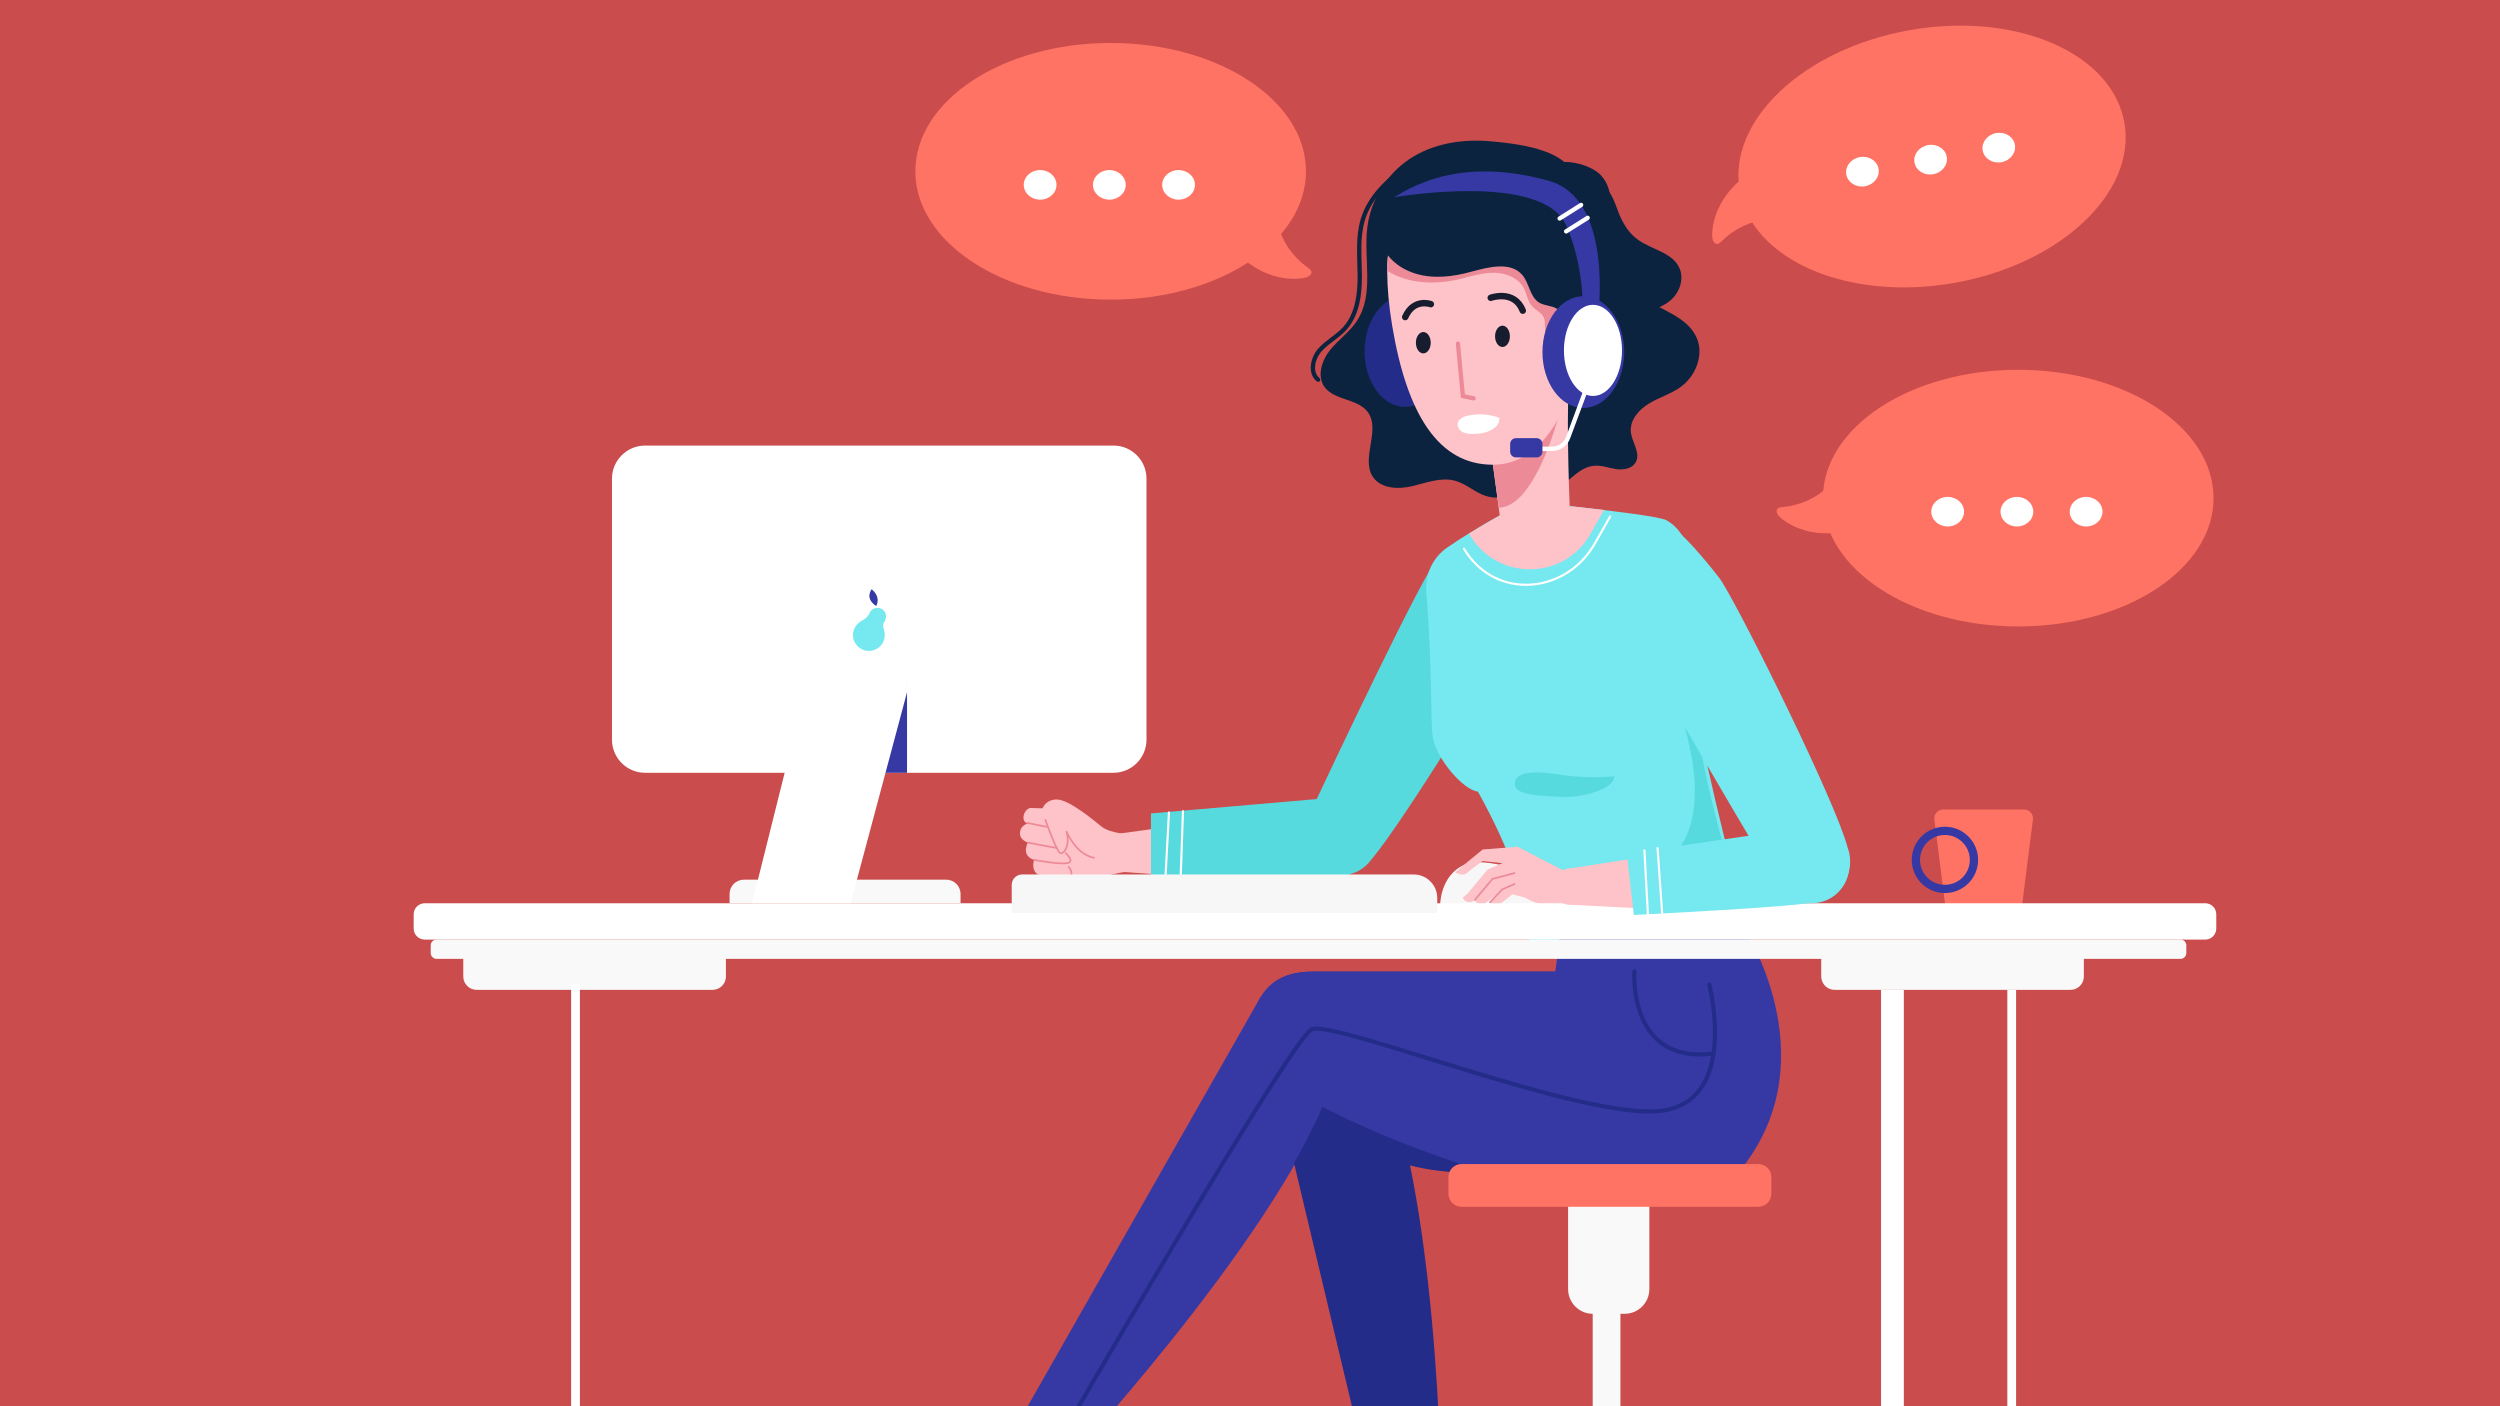 <svg width="1920" height="1080" viewBox="0 0 1920 1080" fill="none" xmlns="http://www.w3.org/2000/svg">
<rect x="0" y="0" width="1920" height="1080" fill="#808080" stroke="none"/>
<g clip-path="url(#clip0)">
<path d="M2016.5 -46.5H-17.5V1129.5H2016.5V-46.5Z" fill="#CB4C4C" stroke="#FF7364" stroke-miterlimit="10"/>
<path d="M1132.69 501.411C1154.35 501.411 1171.9 482.268 1171.9 458.655C1171.9 435.042 1154.35 415.9 1132.69 415.9C1111.04 415.9 1093.49 435.042 1093.49 458.655C1093.49 482.268 1111.04 501.411 1132.69 501.411Z" fill="#57DADD"/>
<path d="M1030.71 672C1046.57 672 1059.43 657.982 1059.43 640.69C1059.43 623.397 1046.57 609.379 1030.71 609.379C1014.86 609.379 1002 623.397 1002 640.69C1002 657.982 1014.86 672 1030.71 672Z" fill="#57DADD"/>
<path d="M1169.62 474.311C1155.17 506.809 1076.06 633.24 1053.98 659.152L1006.26 624.279C1006.26 624.279 1074.77 477.874 1098.63 436.954C1117.74 404.24 1146.36 438.142 1157.05 453.041C1159.72 456.712 1171.51 470.1 1169.62 474.311Z" fill="#57DADD"/>
<path d="M973.301 801.6L1059.2 1162.1L1107.1 1153.3C1107.1 1153.3 1105.5 894.1 1050.7 797C996 699.8 969.601 788.9 973.301 801.6Z" fill="#242C89"/>
<path d="M1318.1 781.1C1304.2 764.8 1283.6 755.8 1262.2 755.9C1192.3 756.2 992.9 759.9 988.8 793.7C983.9 834.8 978.9 864.3 1080.8 893.9C1176.9 921.7 1384.6 859.4 1318.1 781.1Z" fill="#242C89"/>
<path d="M1144.7 108.5C1123.2 106.6 1100.7 110.1 1082.7 122C1064.9 133.8 1052.7 153.5 1050.1 174.6C1047.1 198.8 1055.6 225.9 1042.2 246.3C1036.6 254.9 1027.9 260.9 1021.5 268.8C1015.1 276.8 1011.3 288.6 1017.1 297C1024.6 307.7 1042.6 305.9 1050.4 316.4C1060.7 330.2 1044.8 352.2 1054.5 366.4C1060.8 375.5 1074.1 375.9 1084.9 373.3C1095.7 370.7 1106.8 366.3 1117.5 369.2C1126 371.5 1132.7 378.2 1141.1 380.9C1156.6 385.9 1173.9 375.3 1181.2 360.8C1188.5 346.3 1188.1 329 1185.8 312.9C1180.8 277.9 1167.8 242.3 1177 208.2C1182.7 186.9 1212.9 157.2 1208.1 135.2C1203.5 114.1 1161.7 110 1144.7 108.5Z" fill="#0B233F"/>
<path d="M1343.6 719.7C1261.5 754.2 1174.4 721.3 1174.4 721.3C1174.4 716.6 1174 711.6 1173.2 706.6C1166.7 662.2 1135 608 1135 608C1123.5 606.4 1103.8 583.4 1100.5 566.9C1098.4 556.3 1100.3 516 1095.4 454.1C1094.4 441 1100.4 428.3 1111.2 420.7C1116.3 417.1 1122.2 413.4 1128.1 409.7C1148.8 396.9 1171.3 385.1 1171.3 385.1C1171.3 385.1 1202.8 388.2 1231.9 391.7C1247.5 393.6 1262.4 395.6 1271.4 397.3C1275.4 398.1 1278.3 398.8 1279.5 399.4C1317.3 419.1 1305.8 525.9 1305.8 557.1C1305.8 574.8 1343.6 719.7 1343.6 719.7Z" fill="#75E8F0"/>
<path d="M1228.9 134C1241.9 146.8 1235.6 168.4 1237.1 186.6C1238.5 202.8 1247.2 218.2 1260.4 227.7C1275.2 238.3 1296.2 243 1303.2 259.8C1308.7 272.9 1302.2 289 1290.6 297.3C1283.2 302.6 1274.1 305.2 1266.3 310C1258.5 314.7 1251.5 322.9 1252.5 331.9C1253.4 339.8 1260.1 347.8 1256.3 354.9C1253.6 359.9 1246.9 361.1 1241.3 360.3C1235.7 359.5 1230.2 357.2 1224.5 357.7C1213.9 358.5 1206.4 368 1197.8 374.4C1182.6 385.9 1158 386.8 1146.4 371.7C1139.5 362.7 1138.7 350.5 1138.9 339.2C1139.5 302.9 1147.6 266.7 1162.5 233.6C1173.4 209.5 1188.2 184.8 1184.4 158.6C1183.5 152.2 1181.4 145.8 1181.9 139.3C1183.7 117.3 1217.9 123.2 1228.9 134Z" fill="#0B233F"/>
<path d="M1205.6 281.2C1204.2 297.5 1204 319.4 1204.2 338.9C1204.5 364.6 1205.6 391.2 1205.6 391.2C1176 430.6 1153 404.3 1153 404.3L1151 389.8L1143.1 332C1141.6 233.6 1208.9 243.5 1205.6 281.2Z" fill="#FEC3C9"/>
<path d="M1205.6 281.2C1204.2 297.5 1183.5 389.2 1151.1 389.9L1143.2 332.1C1141.6 233.6 1208.9 243.5 1205.6 281.2Z" fill="#ED8A98"/>
<path d="M1079.2 312.5C1096.43 312.5 1110.4 293.383 1110.4 269.8C1110.4 246.218 1096.43 227.1 1079.2 227.1C1061.97 227.1 1048 246.218 1048 269.8C1048 293.383 1061.97 312.5 1079.2 312.5Z" fill="#242C89"/>
<path d="M1219.7 239.5C1219.7 244.5 1219.4 248.6 1219 251.7C1218.9 252.3 1218.8 252.9 1218.7 253.4C1217.7 259 1215.6 270.9 1211.6 284.8C1210.8 287.6 1210 290.4 1209 293.3C1199.2 322.9 1180.8 356.9 1146.4 356.9C1105.3 356.9 1080.7 319.1 1069.2 250.2C1066.6 234.7 1065.5 221.3 1065.4 209.9C1065.4 209.3 1065.4 208.8 1065.4 208.2C1065.4 206.5 1065.4 204.8 1065.4 203.2C1065.7 188.9 1070.8 175.6 1079.3 165C1081.2 162.7 1083.2 160.4 1085.4 158.3C1094.2 150 1105.5 144.1 1118 141.9C1134.5 139 1154 138.1 1172.6 143.4C1211 154.2 1219.7 210.4 1219.7 239.5Z" fill="#FEC3C9"/>
<path d="M1153.9 266.5C1157.05 266.5 1159.6 262.829 1159.6 258.3C1159.6 253.771 1157.05 250.1 1153.9 250.1C1150.75 250.1 1148.2 253.771 1148.2 258.3C1148.2 262.829 1150.75 266.5 1153.9 266.5Z" fill="#181C2F"/>
<path d="M1093.1 271.4C1096.25 271.4 1098.8 267.729 1098.8 263.2C1098.8 258.671 1096.25 255 1093.1 255C1089.95 255 1087.4 258.671 1087.4 263.2C1087.4 267.729 1089.95 271.4 1093.1 271.4Z" fill="#181C2F"/>
<path d="M1219.3 270.8C1218.5 275.2 1217 279.6 1214 282.8C1213.3 283.6 1212.5 284.2 1211.7 284.8C1209 286.6 1205.6 287.5 1202.5 286.7C1202.3 286.7 1202.2 286.6 1202 286.6C1197.9 285.2 1195.3 281.3 1193.3 277.4C1189.2 269 1186.8 259.7 1186.5 250.3C1186.4 248.1 1186.5 245.8 1185.6 243.8C1183.8 239.9 1179.2 238.2 1176.4 234.9C1173.1 231.1 1172.6 225.7 1170.3 221.3C1166.2 213.6 1157.1 209.8 1148.5 209.5C1139.8 209.2 1131.4 211.7 1123 213.9C1102.8 219 1081.8 218.2 1065.6 208.1C1065.6 206.4 1065.6 204.7 1065.6 203.1C1065.9 188.8 1071 175.5 1079.5 164.9C1081.4 162.6 1083.4 160.3 1085.6 158.2C1092.4 157.3 1099.1 155.5 1106 154.7C1127.4 152.3 1149.3 159.7 1166.7 172.4C1184.2 185.1 1197.5 202.7 1207.8 221.7C1209.8 225.3 1211.6 229.1 1213.3 232.9C1215.9 239 1218 245.3 1219.2 251.6C1220.2 258 1220.4 264.4 1219.3 270.8Z" fill="#ED8A98"/>
<path d="M1119.7 263.9L1123.5 304.2L1131.7 305.9" stroke="#ED8A98" stroke-width="3.309" stroke-miterlimit="10" stroke-linecap="round"/>
<path d="M1098.9 233.6C1098.9 233.6 1085.8 228.7 1079.2 243.5" stroke="#181C2F" stroke-width="4.963" stroke-miterlimit="10" stroke-linecap="round"/>
<path d="M1144.9 228.7C1144.9 228.7 1163 222.1 1169.5 238.6" stroke="#181C2F" stroke-width="4.963" stroke-miterlimit="10" stroke-linecap="round"/>
<path d="M1086.7 210C1100.5 214.4 1115.6 212.6 1129.5 208.8C1143.2 205.1 1160.4 200.5 1169.4 211.5C1174.6 217.9 1175 228.1 1182.1 232.4C1186.2 234.9 1191.6 234.6 1195.7 237.1C1202.6 241.4 1203.7 252.3 1211.3 255.3C1217.4 257.7 1224.5 253 1226.9 247C1229.4 240.9 1228.5 234.1 1227.5 227.6C1223.6 203.7 1217.3 179.5 1203.9 159.4C1190.4 139.2 1168.7 123.4 1144.5 122.1C1129.1 121.3 1113.9 126.3 1099.6 132.3C1088.4 137 1077.1 142.6 1068.9 151.7C1049.2 173.4 1059.8 201.5 1086.7 210Z" fill="#0B233F"/>
<path d="M1205.1 252.4C1203.7 252.3 1203.9 250.6 1204.5 249.6C1206.4 246.4 1208.7 242.8 1212.9 241.9C1216.8 241 1221 242.8 1223.3 245.5C1225.6 248.2 1226.4 251.6 1226.7 254.9C1227.6 264.1 1225.3 273.5 1220.3 281.7C1219.3 283.4 1218 285.2 1215.9 285.9C1213.2 286.8 1210 285.6 1208.2 283.7C1206.4 281.8 1205.7 279.3 1205.2 277C1203.3 268 1203.5 258.7 1205.6 249.8" fill="#FEC3C9"/>
<path d="M1208.3 252C1208.3 252 1214.5 245.6 1220.7 252C1224.3 255.7 1223.7 262.5 1221.4 268" stroke="#ED8A98" stroke-width="2.844" stroke-miterlimit="10" stroke-linecap="round"/>
<path d="M1257.8 184C1268.5 191.8 1284.7 193.9 1289.9 206.1C1293.5 214.4 1289.9 224.7 1283 230.6C1276.1 236.6 1266.8 238.9 1257.7 239.3C1251.5 239.6 1245 239 1239.7 235.9C1235.1 233.2 1231.7 228.7 1229 224C1222.7 212.8 1219.9 199.7 1221.2 187C1222 179.1 1222.5 141.4 1231.9 144C1237.3 145.4 1241.7 160 1243.5 164.4C1246.7 172 1251 179.1 1257.8 184Z" fill="#0B233F"/>
<path d="M1080.8 128.2C1065.7 137.9 1052 151.3 1046.7 168.5C1042.5 182.4 1044.2 197.2 1044.3 211.7C1044.4 226.2 1042.4 241.8 1032.6 252.5C1026.9 258.7 1019 262.6 1013.5 269C1008 275.4 1005.8 286.3 1012.3 291.6" stroke="#0B233F" stroke-width="3.309" stroke-miterlimit="10" stroke-linecap="round"/>
<path d="M1339.7 713.4C1339.7 713.4 1402.7 810.1 1340.3 893.9C1277.9 977.7 956.001 841.3 959.301 803.6C962.601 765.9 975.701 746.1 1008.6 746.1C1041.4 746.1 1195.8 746.1 1195.8 746.1L1199.1 719.8L1339.7 713.4Z" fill="#3639A4"/>
<path d="M968.499 767.1L785.199 1089.2L826.299 1115.5C826.299 1115.5 1002 925 1028.3 816.6C1054.5 708.2 974.399 755.4 968.499 767.1Z" fill="#3639A4"/>
<path d="M1314 755.9C1314 755.9 1337 844.6 1277.9 852.8C1218.8 861 1025 782.2 1008.6 790.4C992.199 798.6 813.699 1107.5 813.699 1107.5" stroke="#242C89" stroke-width="3.212" stroke-miterlimit="10" stroke-linecap="round"/>
<path d="M1256.5 746C1256.5 746 1251.5 817.6 1317.3 808.9" stroke="#242C89" stroke-width="3.212" stroke-miterlimit="10" stroke-linecap="round"/>
<path d="M1231.9 391.7L1221.4 410.2C1200.8 446.4 1148.5 446.2 1128.2 409.8C1148.9 397 1171.4 385.2 1171.4 385.2C1171.4 385.2 1202.8 388.2 1231.9 391.7Z" fill="#FEC3C9"/>
<path d="M1343.6 719.7C1261.5 754.2 1174.4 721.3 1174.4 721.3C1174.4 716.6 1174 711.6 1173.2 706.6C1175.8 704.8 1178.7 703.4 1181.5 702.1C1200.3 693.3 1219.7 685.6 1239.5 679.1C1257.1 673.3 1276 667.8 1287.9 653.7C1296.3 643.7 1300 630.6 1301.2 617.6C1304.2 583.9 1291.3 551.1 1282.8 518.4C1277.9 499.6 1312.4 540.8 1305.8 557.2C1299.2 573.6 1343.6 719.7 1343.6 719.7Z" fill="#57DADD"/>
<path d="M1197 594.8C1211.2 597 1225.7 597.5 1240 596.2C1239.5 600.9 1234.9 604 1230.6 606C1219.7 610.9 1207.5 612.9 1195.6 611.8C1189 611.2 1164.8 611.5 1163.6 603.4C1161.2 589 1190.2 593.8 1197 594.8Z" fill="#57DADD"/>
<path d="M1244.5 910.5H1223.2V1188H1244.5V910.5Z" fill="#F9F9F9"/>
<path d="M1247.7 1009H1223.3C1212.8 1009 1204.3 1000.5 1204.3 990V910.5H1266.7V990C1266.7 1000.5 1258.2 1009 1247.7 1009Z" fill="#F9F9F9"/>
<path d="M972 801.8L1057.9 1162.3L1105.8 1153.5C1105.8 1153.5 1104.2 894.3 1049.4 797.2C994.7 700 968.3 789.2 972 801.8Z" fill="#242C89"/>
<path d="M1316.8 781.3C1302.9 765 1282.3 756 1260.9 756.1C1191 756.4 991.6 760.1 987.5 793.9C982.6 835 977.6 864.5 1079.5 894.1C1175.6 921.9 1383.3 859.6 1316.8 781.3Z" fill="#242C89"/>
<path d="M1338.4 713.6C1338.4 713.6 1401.4 810.3 1339 894.1C1276.6 977.9 954.7 841.5 958 803.8C961.3 766 974.4 746.3 1007.3 746.3C1040.1 746.3 1194.5 746.3 1194.5 746.3L1197.8 720L1338.4 713.6Z" fill="#3639A4"/>
<path d="M967.2 767.3L783.9 1089.4L825 1115.7C825 1115.7 1000.7 925.2 1027 816.8C1053.2 708.5 973.1 755.6 967.2 767.3Z" fill="#3639A4"/>
<path d="M1312.7 756.1C1312.7 756.1 1335.7 844.8 1276.6 853C1217.5 861.2 1023.7 782.4 1007.3 790.6C990.9 798.8 812.4 1107.7 812.4 1107.7" stroke="#242C89" stroke-width="3.212" stroke-miterlimit="10" stroke-linecap="round"/>
<path d="M1255.2 746.2C1255.2 746.2 1250.2 817.8 1316 809.1" stroke="#242C89" stroke-width="3.212" stroke-miterlimit="10" stroke-linecap="round"/>
<path d="M1122.4 894H1350.4C1355.9 894 1360.4 898.5 1360.4 904V916.8C1360.4 922.3 1355.9 926.8 1350.4 926.8H1122.4C1116.9 926.8 1112.4 922.3 1112.4 916.8V904C1112.4 898.5 1116.8 894 1122.4 894Z" fill="#FF7364"/>
<path d="M1546.5 699.3H1500.5C1497 699.3 1494.1 696.7 1493.7 693.3L1485.6 629.4C1485.1 625.3 1488.3 621.7 1492.4 621.7H1554.5C1558.6 621.7 1561.8 625.3 1561.3 629.4L1553.2 693.3C1552.9 696.7 1550 699.3 1546.5 699.3Z" fill="#FF7364"/>
<path d="M1493.7 682.7C1506.02 682.7 1516 672.716 1516 660.4C1516 648.084 1506.02 638.1 1493.7 638.1C1481.38 638.1 1471.4 648.084 1471.4 660.4C1471.4 672.716 1481.38 682.7 1493.7 682.7Z" stroke="#3639A4" stroke-width="6.347" stroke-miterlimit="10"/>
<path d="M1674.6 736.4H335.301C332.801 736.4 330.801 734.4 330.801 731.9V726.1C330.801 723.6 332.801 721.6 335.301 721.6H1674.6C1677.1 721.6 1679.1 723.6 1679.1 726.1V731.9C1679.1 734.4 1677.1 736.4 1674.6 736.4Z" fill="#F9F9F9"/>
<path d="M366.001 760.2H547.301C552.901 760.2 557.501 755.6 557.501 750V737C557.501 731.4 552.901 726.8 547.301 726.8H366.001C360.401 726.8 355.801 731.4 355.801 737V750C355.801 755.6 360.401 760.2 366.001 760.2Z" fill="#F9F9F9"/>
<path d="M1408.9 760.2H1590.2C1595.8 760.2 1600.4 755.6 1600.4 750V737C1600.4 731.4 1595.8 726.8 1590.2 726.8H1408.9C1403.3 726.8 1398.7 731.4 1398.7 737V750C1398.8 755.6 1403.3 760.2 1408.9 760.2Z" fill="#F9F9F9"/>
<path d="M1453.4 760.2V1094.1" stroke="white" stroke-width="17.493" stroke-miterlimit="10"/>
<path d="M1545 760.2V1094.1" stroke="white" stroke-width="6.728" stroke-miterlimit="10"/>
<path d="M442 756V1089.9" stroke="white" stroke-width="6.728" stroke-miterlimit="10"/>
<path d="M1263 466.4C1282.22 466.4 1297.8 450.819 1297.8 431.6C1297.8 412.38 1282.22 396.8 1263 396.8C1243.78 396.8 1228.2 412.38 1228.2 431.6C1228.2 450.819 1243.78 466.4 1263 466.4Z" fill="#75E8F0"/>
<path d="M1390.2 692.3C1407.16 692.3 1420.9 678.555 1420.9 661.6C1420.9 644.645 1407.16 630.9 1390.2 630.9C1373.24 630.9 1359.5 644.645 1359.5 661.6C1359.5 678.555 1373.24 692.3 1390.2 692.3Z" fill="#75E8F0"/>
<path d="M1322.2 446.4C1340.9 476.5 1410 616.8 1418.8 650.3L1362.6 675.1C1362.6 675.1 1255.3 495.4 1235.1 452.3C1218.9 417.9 1268.8 410.1 1287.3 408.3C1291.8 407.8 1319.8 442.4 1322.2 446.4Z" fill="#75E8F0"/>
<path d="M1198.6 696H1106C1106 696 1105.4 672.2 1125.2 663.9C1140.9 657.4 1177.8 671.2 1192.5 677.3C1196.2 678.8 1198.7 682.5 1198.7 686.5V696H1198.6Z" fill="#F7F7F7"/>
<path d="M1203.7 696.7C1211.05 696.7 1217 690.745 1217 683.4C1217 676.054 1211.05 670.1 1203.7 670.1C1196.35 670.1 1190.4 676.054 1190.4 683.4C1190.4 690.745 1196.35 696.7 1203.7 696.7Z" fill="#FEC3C9"/>
<path d="M1203.7 670.1L1165.5 650.3L1138.7 652.4C1138.7 652.4 1120.1 667.6 1117.6 669.9C1117.6 669.9 1123 673.9 1127.3 670C1131.5 666.2 1138.7 661.3 1138.7 661.3L1153.7 662.9L1161.4 686.8L1171.1 689.3C1171.1 689.3 1182.4 697.3 1203.7 696.7C1221.7 693.3 1203.7 670.1 1203.7 670.1Z" fill="#FEC3C9"/>
<path d="M1153.7 663L1142.5 667.7L1126.8 686.6L1123.4 689.4C1123.4 689.4 1123.5 689.7 1123.7 690.1C1125.3 693 1129.2 693.7 1131.9 691.7C1134.4 689.8 1138.6 686.6 1142.4 683.4L1165.3 674.4C1165.4 674.4 1166.8 656 1153.7 663Z" fill="#FEC3C9"/>
<path d="M1162.9 664.7L1151.7 669.4L1136 688.3L1132.6 691.1C1132.6 691.1 1132.7 691.4 1132.9 691.8C1134.5 694.7 1138.4 695.4 1141.1 693.4C1143.6 691.5 1147.8 688.3 1151.6 685.1L1174.5 676.1C1174.7 676.2 1176 657.7 1162.9 664.7Z" fill="#FEC3C9"/>
<path d="M1171.6 668.2L1161.4 672.5L1147.1 689.8L1144 692.4C1144 692.4 1144.1 692.7 1144.3 693.1C1145.8 695.7 1149.4 696.4 1151.8 694.5C1154.1 692.8 1157.9 689.8 1161.4 686.9L1182.4 678.7C1182.4 678.7 1183.6 661.8 1171.6 668.2Z" fill="#FEC3C9"/>
<path d="M1132.7 691.1L1146.2 675L1163.2 670.5" stroke="#ED8A98" stroke-width="1.339" stroke-miterlimit="10" stroke-linecap="round"/>
<path d="M1163.2 678.9L1153.7 683.1L1144.3 693" stroke="#ED8A98" stroke-width="1.339" stroke-miterlimit="10" stroke-linecap="round"/>
<path d="M1693.6 721.6H326.199C321.499 721.6 317.699 717.8 317.699 713.1V702.2C317.699 697.5 321.499 693.7 326.199 693.7H1693.6C1698.3 693.7 1702.1 697.5 1702.1 702.2V713.1C1702.1 717.8 1698.3 721.6 1693.6 721.6Z" fill="white"/>
<path d="M737.701 693.7H560.301V686.6C560.301 680.5 565.201 675.6 571.301 675.6H726.701C732.801 675.6 737.701 680.5 737.701 686.6V693.7V693.7Z" fill="#F9F9F9"/>
<path d="M880.5 367.6V568.1C880.5 582.1 869.1 593.5 855.1 593.5H495.4C481.4 593.5 470 582.1 470 568.1V367.6C470 353.6 481.4 342.2 495.4 342.2H855.2C869.2 342.2 880.5 353.6 880.5 367.6Z" fill="white"/>
<path d="M696.599 526.8V593.5H638.199L688.599 524.2C691.099 520.7 696.599 522.4 696.599 526.8Z" fill="#3639A4"/>
<path d="M681.4 513H634.8C627.7 513 621.5 517.8 619.8 524.7L577.6 693.6H653.3L696.4 532.4C699 522.7 691.5 513 681.4 513Z" fill="white"/>
<path d="M673.899 480C677.544 480 680.499 477.045 680.499 473.4C680.499 469.755 677.544 466.8 673.899 466.8C670.254 466.8 667.299 469.755 667.299 473.4C667.299 477.045 670.254 480 673.899 480Z" fill="#75E8F0"/>
<path d="M667.3 499.9C674.037 499.9 679.5 494.438 679.5 487.701C679.5 480.963 674.037 475.5 667.3 475.5C660.562 475.5 655.1 480.963 655.1 487.701C655.1 494.438 660.562 499.9 667.3 499.9Z" fill="#75E8F0"/>
<path d="M679.5 477C679.5 477 677.2 479.1 678.9 484C680.6 488.8 668.4 484.4 668.4 484.4L672.8 475.6H678.3L679.5 477Z" fill="#75E8F0"/>
<path d="M667.601 471.3C667.601 471.3 666.901 474 661.601 477C656.301 480 668.401 484.4 668.401 484.4L673.001 477L667.601 471.3Z" fill="#75E8F0"/>
<path d="M672.9 465.4C672.9 465.4 677.1 458.9 669.4 452.5C669.5 452.6 663.7 459.4 672.9 465.4Z" fill="#3639A4"/>
<path d="M949.565 627.908L850.709 641.381L853.955 669.064L947.524 675.708L949.565 627.908Z" fill="#FEC3C9"/>
<path d="M866.669 658.702C868.671 651.233 864.238 643.557 856.77 641.556C849.301 639.554 841.625 643.987 839.623 651.455C837.622 658.924 842.054 666.6 849.523 668.601C856.991 670.603 864.668 666.171 866.669 658.702Z" fill="#FEC3C9"/>
<path d="M1056.42 652.087C1061.9 637.037 1054.14 620.395 1039.09 614.917C1024.04 609.44 1007.39 617.2 1001.92 632.25C996.439 647.3 1004.2 663.942 1019.25 669.42C1034.3 674.897 1050.94 667.137 1056.42 652.087Z" fill="#57DADD"/>
<path d="M1023.96 612.581L883.944 624.7L883.945 671.999L1035 671.999C1044.5 670.999 1056.54 627.738 1023.96 612.581Z" fill="#57DADD"/>
<path d="M897.759 624L895.001 675.141" stroke="white" stroke-width="1.655" stroke-miterlimit="10" stroke-linecap="round"/>
<path d="M906.753 673.756L908.52 623" stroke="white" stroke-width="1.655" stroke-miterlimit="10" stroke-linecap="round"/>
<path d="M1302 651.9L1203.5 667.3L1207.3 694.9L1301 699.8L1302 651.9Z" fill="#FEC3C9"/>
<path d="M1206.2 695C1213.93 695 1220.2 688.732 1220.2 681C1220.2 673.269 1213.93 667 1206.2 667C1198.47 667 1192.2 673.269 1192.2 681C1192.2 688.732 1198.47 695 1206.2 695Z" fill="#FEC3C9"/>
<path d="M1391.3 693.7C1407.32 693.7 1420.3 680.716 1420.3 664.7C1420.3 648.684 1407.32 635.7 1391.3 635.7C1375.28 635.7 1362.3 648.684 1362.3 664.7C1362.3 680.716 1375.28 693.7 1391.3 693.7Z" fill="#75E8F0"/>
<path d="M1389.4 635.1L1249.4 655.5L1254.8 702.7C1254.8 702.7 1385.4 696.3 1396.8 692.3C1408.2 688.4 1423.5 646.7 1389.4 635.1Z" fill="#75E8F0"/>
<path d="M1262.9 653.1L1265.7 704.2" stroke="white" stroke-width="1.655" stroke-miterlimit="10" stroke-linecap="round"/>
<path d="M1276.6 702.1L1273 651.4" stroke="white" stroke-width="1.655" stroke-miterlimit="10" stroke-linecap="round"/>
<path d="M881.125 655.501C881.125 647.769 874.857 641.501 867.125 641.501C859.393 641.501 853.125 647.769 853.125 655.501C853.125 663.233 859.393 669.501 867.125 669.501C874.857 669.501 881.125 663.233 881.125 655.501Z" fill="#FEC3C9"/>
<path d="M867.725 641.101C867.725 641.101 852.025 639.701 846.225 635.001C840.425 630.301 821.125 614.101 811.725 614.001C802.325 613.901 798.325 622.401 800.725 627.301C802.325 630.501 795.325 631.801 790.425 632.301C786.325 632.701 783.125 636.201 783.325 640.301C783.425 642.801 784.925 645.401 789.425 647.101C789.425 647.101 783.725 656.801 794.125 660.401C794.125 660.401 790.525 671.301 801.125 673.001C811.725 674.701 818.425 675.501 822.425 672.701C822.425 672.701 831.225 677.601 836.525 676.201C841.825 674.801 860.025 669.501 866.525 669.501C873.025 669.501 882.325 651.101 867.725 641.101Z" fill="#FEC3C9"/>
<path d="M823.701 624.734L806.999 621L791.501 620.534C786 621 782.6 632.834 791.4 632.734L823.301 640.734C823.201 640.734 833.901 630.734 823.701 624.734Z" fill="#FEC3C9"/>
<path d="M802.826 629.701C802.826 629.701 811.326 653.501 814.126 655.101C816.926 656.701 822.326 648.901 818.926 638.201C818.926 638.201 825.826 656.001 840.226 658.801" stroke="#ED8A98" stroke-width="1.345" stroke-miterlimit="10" stroke-linecap="round"/>
<path d="M789.525 647.101C789.525 647.101 806.425 650.501 811.525 651.201" stroke="#ED8A98" stroke-width="1.345" stroke-miterlimit="10" stroke-linecap="round"/>
<path d="M789 632C789 632 800.523 634.488 804 635" stroke="#ED8A98" stroke-width="1.345" stroke-miterlimit="10" stroke-linecap="round"/>
<path d="M794.225 660.401C794.225 660.401 814.125 664.201 819.925 662.801C825.625 661.501 818.525 655.301 818.525 655.301" stroke="#ED8A98" stroke-width="1.345" stroke-miterlimit="10" stroke-linecap="round"/>
<path d="M798.725 672.401C798.725 672.401 823.025 675.701 822.925 671.401C822.825 667.201 820.625 665.901 820.625 665.901" stroke="#ED8A98" stroke-width="1.345" stroke-miterlimit="10" stroke-linecap="round"/>
<path d="M1216 313.3C1233.34 313.3 1247.4 294.093 1247.4 270.4C1247.4 246.707 1233.34 227.5 1216 227.5C1198.66 227.5 1184.6 246.707 1184.6 270.4C1184.6 294.093 1198.66 313.3 1216 313.3Z" fill="#3639A4"/>
<path d="M1222.6 286.9L1204.3 336.1C1202.4 341.2 1197.5 344.7 1192 344.7H1173.1" stroke="white" stroke-width="3.326" stroke-miterlimit="10"/>
<path d="M1164.3 351.3H1180.1C1182.6 351.3 1184.6 349.3 1184.6 346.8V341C1184.6 338.5 1182.6 336.5 1180.1 336.5H1164.3C1161.8 336.5 1159.8 338.5 1159.8 341V346.9C1159.8 349.3 1161.8 351.3 1164.3 351.3Z" fill="#3639A4"/>
<path d="M1227.4 242.1C1227.4 242.1 1239.2 152.7 1189.6 138.9C1140 125.1 1101.7 131.9 1070.7 151.5C1070.7 151.5 1184.6 131.7 1202.8 173C1221 214.3 1214.4 257.2 1214.4 257.2" fill="#3639A4"/>
<path d="M1223.4 304.1C1235.72 304.1 1245.7 288.43 1245.7 269.1C1245.7 249.77 1235.72 234.1 1223.4 234.1C1211.08 234.1 1201.1 249.77 1201.1 269.1C1201.1 288.43 1211.08 304.1 1223.4 304.1Z" fill="white"/>
<path d="M1214.3 157.4L1197.8 167.8" stroke="white" stroke-width="3.326" stroke-miterlimit="10" stroke-linecap="round"/>
<path d="M1219.3 167.3L1202.8 177.7" stroke="white" stroke-width="3.326" stroke-miterlimit="10" stroke-linecap="round"/>
<path d="M1236.6 396.7L1225 417.1C1220 425.9 1213.1 433.7 1204.6 439.2C1177.9 456.6 1142.3 451.4 1124.3 421.4" stroke="white" stroke-width="1.663" stroke-miterlimit="10" stroke-linecap="round"/>
<path d="M1150.94 324.842C1147.6 331.091 1139.2 333.128 1131.97 333.262C1128.88 333.32 1125.67 333.131 1123.06 331.677C1120.46 330.223 1118.7 327.157 1119.71 324.344C1120.81 321.267 1124.53 319.776 1127.87 319.09C1135.88 317.441 1144.29 318.116 1151.66 321.005" fill="white"/>
<path d="M1103.8 701.2H777V679.6C777 675.2 780.6 671.6 785 671.6H1085.8C1095.7 671.6 1103.8 679.7 1103.8 689.6V701.2Z" fill="#F7F7F7"/>
<path d="M853 230.114C935.843 230.114 1003 185.988 1003 131.557C1003 77.126 935.843 33 853 33C770.157 33 703 77.126 703 131.557C703 185.988 770.157 230.114 853 230.114Z" fill="#FF7364"/>
<path d="M981.649 173.133C984.996 186.019 993.08 197.544 1004.31 205.433C1005.6 206.343 1007.05 207.383 1007.17 208.919C1007.39 211.567 1003.79 213.148 1000.91 213.586C986.01 215.841 971.132 210.837 959.662 202.632C948.194 194.43 939.69 183.259 932 171.857" fill="#FF7364"/>
<path d="M798.813 153.342C805.761 153.342 811.393 148.253 811.393 141.975C811.393 135.697 805.761 130.608 798.813 130.608C791.866 130.608 786.234 135.697 786.234 141.975C786.234 148.253 791.866 153.342 798.813 153.342Z" fill="white"/>
<path d="M851.978 153.343C858.925 153.343 864.557 148.253 864.557 141.975C864.557 135.698 858.925 130.608 851.978 130.608C845.03 130.608 839.398 135.698 839.398 141.975C839.398 148.253 845.03 153.343 851.978 153.343Z" fill="white"/>
<path d="M905.144 153.343C912.091 153.343 917.723 148.253 917.723 141.975C917.723 135.698 912.091 130.608 905.144 130.608C898.196 130.608 892.564 135.698 892.564 141.975C892.564 148.253 898.196 153.343 905.144 153.343Z" fill="white"/>
<path d="M1550 481.114C1632.84 481.114 1700 436.988 1700 382.557C1700 328.125 1632.84 284 1550 284C1467.16 284 1400 328.125 1400 382.557C1400 436.988 1467.16 481.114 1550 481.114Z" fill="#FF7364"/>
<path d="M1404.97 372.756C1395.63 382.242 1382.87 388.181 1369.2 389.399C1367.62 389.54 1365.85 389.718 1364.97 390.984C1363.46 393.167 1365.79 396.338 1368.06 398.157C1379.84 407.561 1395.23 410.666 1409.26 409.295C1423.3 407.926 1436.25 402.505 1448.61 396.475" fill="#FF7364"/>
<path d="M1495.81 404.342C1502.76 404.342 1508.39 399.253 1508.39 392.975C1508.39 386.697 1502.76 381.608 1495.81 381.608C1488.87 381.608 1483.23 386.697 1483.23 392.975C1483.23 399.253 1488.87 404.342 1495.81 404.342Z" fill="white"/>
<path d="M1548.98 404.343C1555.92 404.343 1561.56 399.253 1561.56 392.975C1561.56 386.698 1555.92 381.608 1548.98 381.608C1542.03 381.608 1536.4 386.698 1536.4 392.975C1536.4 399.253 1542.03 404.343 1548.98 404.343Z" fill="white"/>
<path d="M1602.14 404.343C1609.09 404.343 1614.72 399.253 1614.72 392.975C1614.72 386.698 1609.09 381.608 1602.14 381.608C1595.2 381.608 1589.56 386.698 1589.56 392.975C1589.56 399.253 1595.2 404.343 1602.14 404.343Z" fill="white"/>
<path d="M1500.91 217.272C1582.49 202.887 1640.97 147.77 1631.52 94.165C1622.07 40.561 1548.27 8.767 1466.68 23.153C1385.1 37.538 1326.62 92.655 1336.08 146.26C1345.53 199.864 1419.33 231.658 1500.91 217.272Z" fill="#FF7364"/>
<path d="M1358.12 168.431C1344.85 169.489 1332.09 175.449 1322.37 185.135C1321.25 186.252 1319.98 187.495 1318.44 187.354C1315.8 187.111 1314.86 183.287 1314.93 180.377C1315.3 165.309 1322.81 151.526 1332.88 141.655C1342.95 131.785 1355.43 125.35 1367.99 119.757" fill="#FF7364"/>
<path d="M1432.34 143.037C1439.18 141.831 1443.84 135.841 1442.75 129.658C1441.66 123.476 1435.23 119.442 1428.39 120.648C1421.55 121.855 1416.88 127.844 1417.97 134.027C1419.06 140.209 1425.49 144.243 1432.34 143.037Z" fill="white"/>
<path d="M1484.69 133.806C1491.53 132.599 1496.2 126.609 1495.11 120.427C1494.02 114.244 1487.59 110.21 1480.74 111.417C1473.9 112.623 1469.24 118.613 1470.33 124.795C1471.42 130.978 1477.85 135.012 1484.69 133.806Z" fill="white"/>
<path d="M1537.05 124.573C1543.89 123.367 1548.55 117.377 1547.46 111.194C1546.37 105.012 1539.94 100.978 1533.1 102.184C1526.26 103.391 1521.6 109.381 1522.69 115.563C1523.78 121.746 1530.21 125.779 1537.05 124.573Z" fill="white"/>
</g>
<defs>
<clipPath id="clip0">
<rect width="1920" height="1080" fill="white"/>
</clipPath>
</defs>
</svg>
